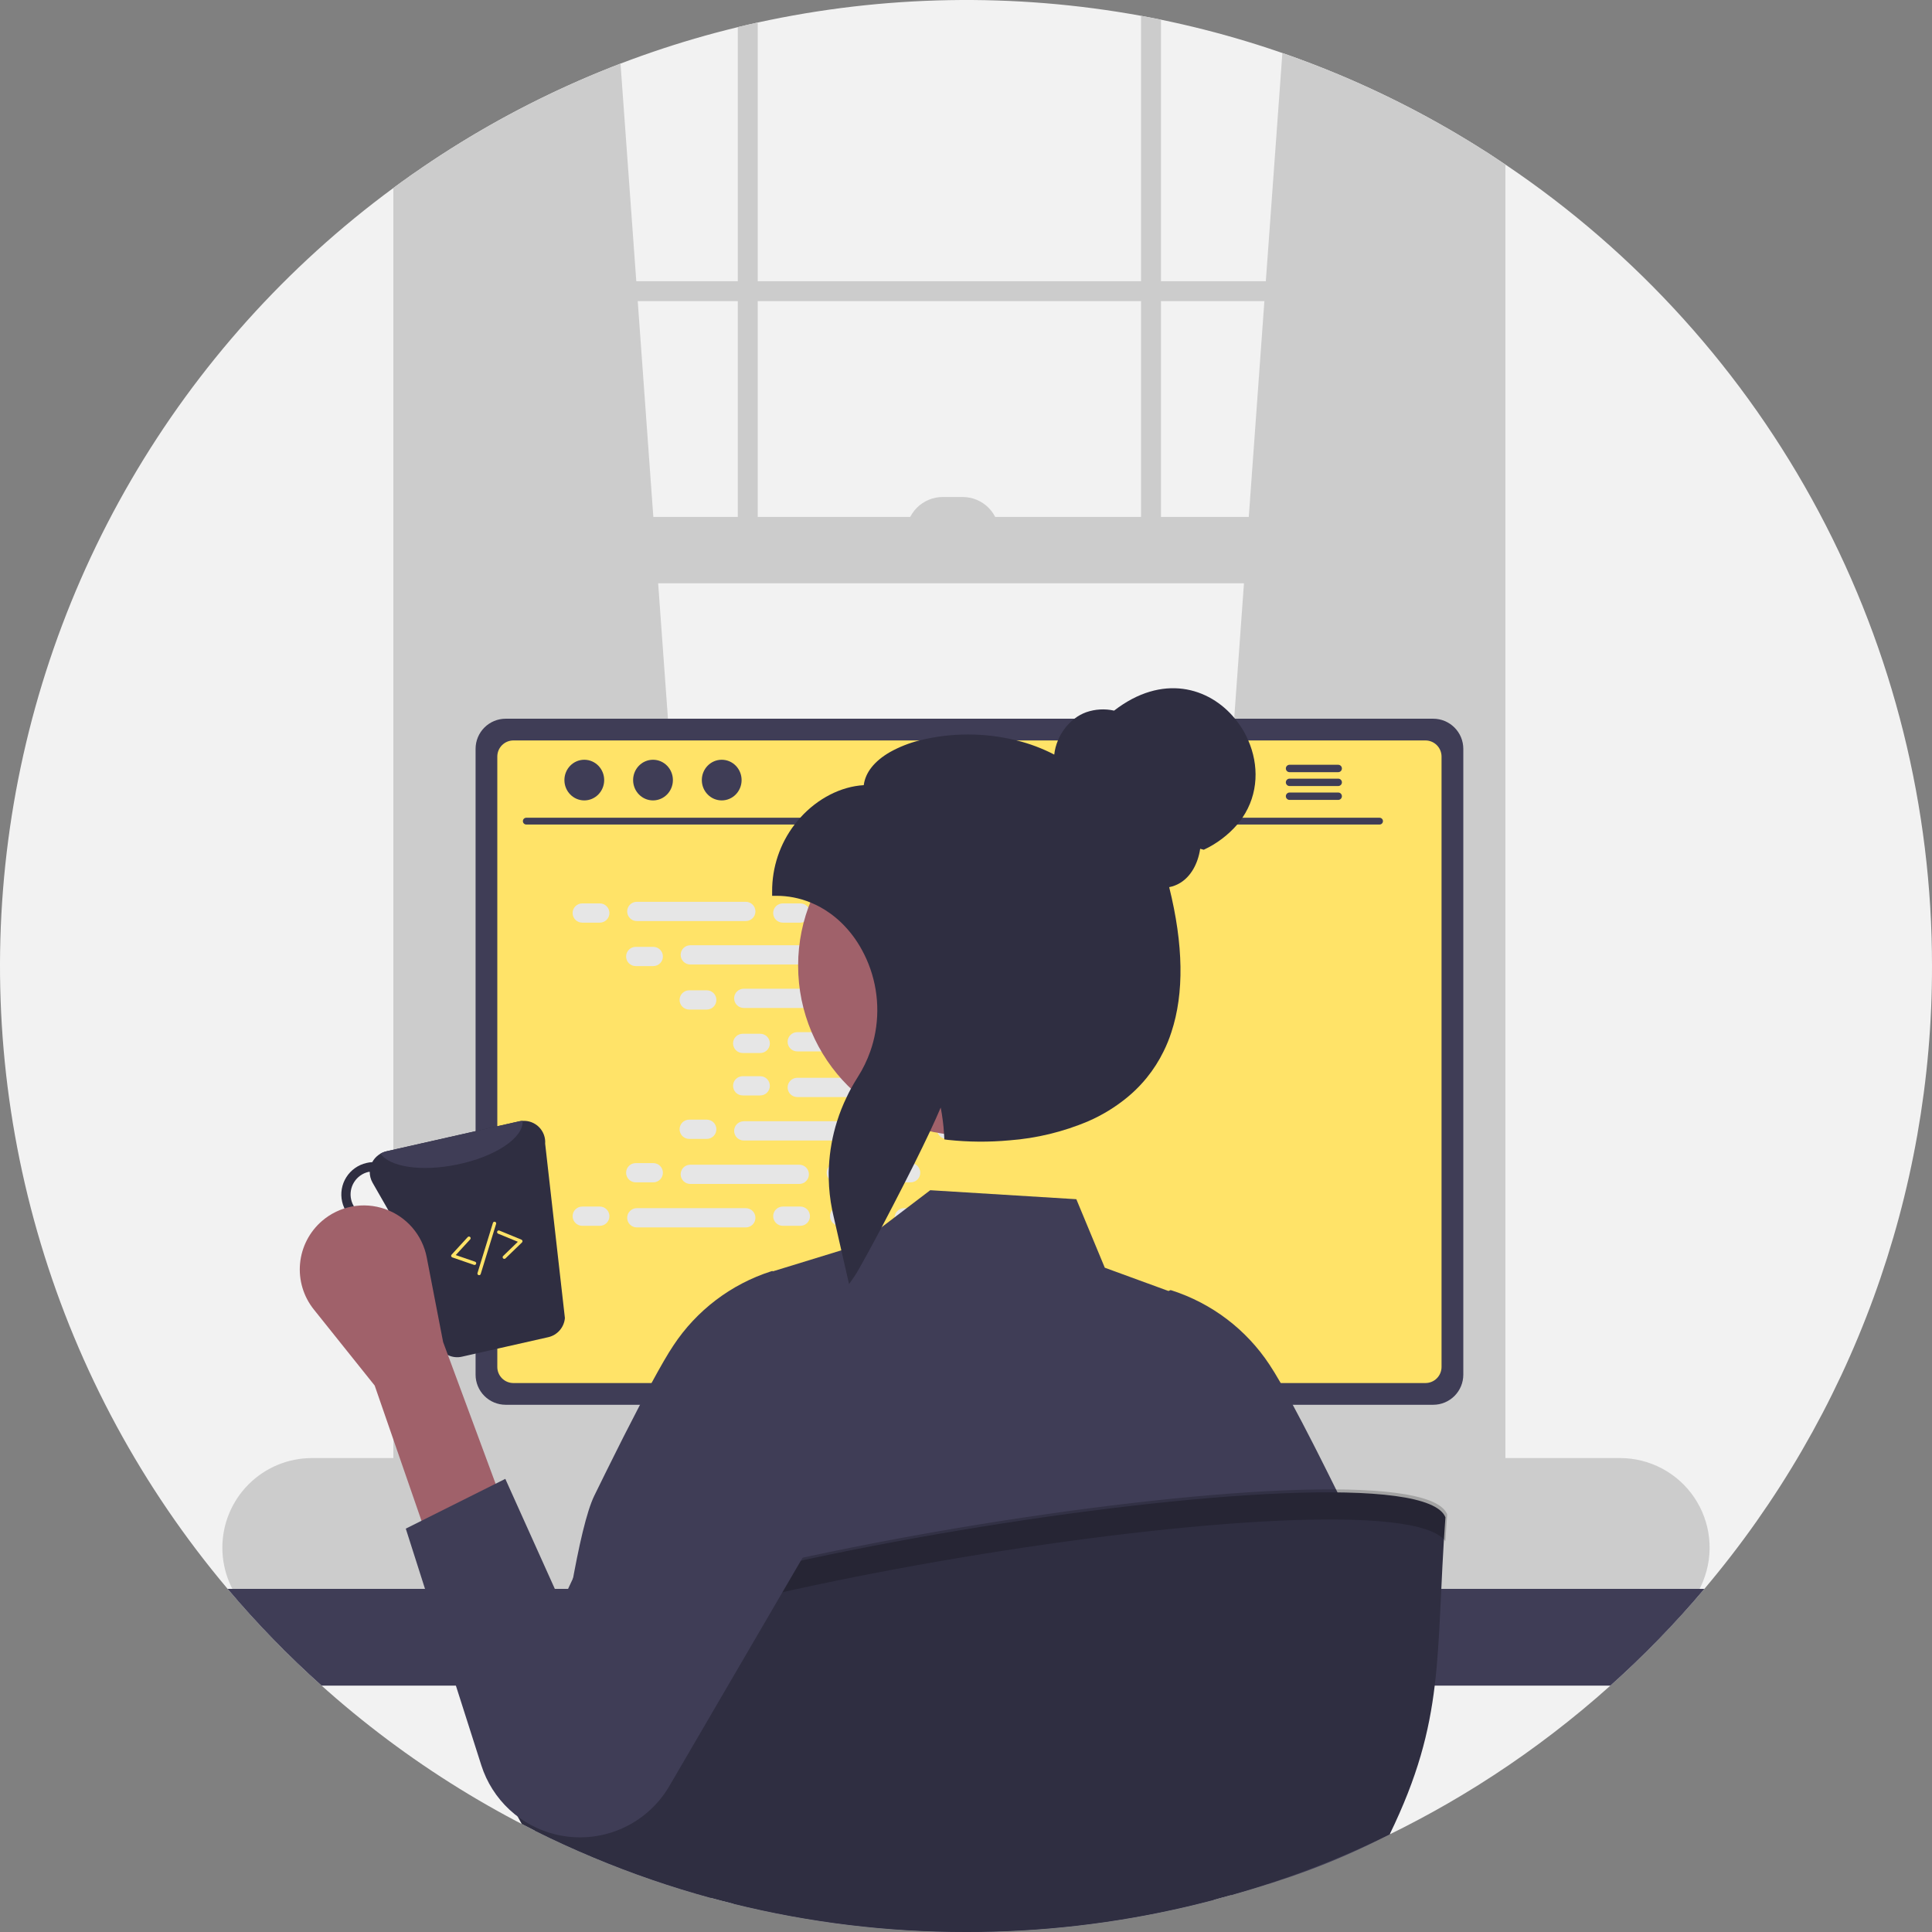 <svg width="182" height="182" viewBox="0 0 182 182" fill="none" xmlns="http://www.w3.org/2000/svg">
<rect x="0" y="0" width="182" height="182" fill="#808080" stroke="none"/>
<g clip-path="url(#clip0_2005_44)">
<path d="M182 91C182.032 112.481 174.433 133.275 160.56 149.675C160.056 150.273 159.543 150.862 159.02 151.447C152.869 158.365 145.704 164.31 137.769 169.077C135.949 170.17 134.089 171.2 132.189 172.166C131.997 172.264 131.802 172.362 131.61 172.456C131.38 172.573 131.147 172.686 130.914 172.799C126.107 175.152 121.099 177.072 115.951 178.536C115.416 178.687 114.879 178.834 114.342 178.977C107.57 180.769 100.613 181.772 93.61 181.965C93.245 181.975 92.886 181.981 92.54 181.987C92.417 181.991 92.297 181.994 92.178 181.994C91.784 181.997 91.394 182 91 182C83.621 182.005 76.268 181.114 69.103 179.346C68.385 179.169 67.671 178.983 66.959 178.788C63.211 177.765 59.532 176.5 55.948 175C54.058 174.213 52.203 173.364 50.381 172.453C49.968 172.245 49.556 172.037 49.149 171.823C48.976 171.738 48.806 171.647 48.636 171.559C38.925 166.433 30.216 159.6 22.926 151.387C22.422 150.824 21.928 150.251 21.44 149.675C13.408 140.152 7.417 129.081 3.838 117.149C0.258 105.217 -0.833 92.677 0.63 80.306C2.094 67.934 6.082 55.995 12.348 45.228C18.613 34.461 27.023 25.094 37.055 17.709C37.571 17.328 38.091 16.95 38.617 16.581C38.721 16.509 38.825 16.437 38.928 16.364C48.168 9.892 58.538 5.209 69.503 2.557C70.127 2.403 70.75 2.258 71.38 2.122C83.256 -0.476 95.53 -0.691 107.49 1.489C108.117 1.606 108.743 1.726 109.367 1.855C120.233 4.084 130.597 8.292 139.942 14.27C140.149 14.403 140.357 14.535 140.565 14.673C140.984 14.944 141.403 15.221 141.815 15.502C154.193 23.823 164.333 35.063 171.341 48.229C178.349 61.396 182.01 76.085 182 91Z" fill="#F2F2F2"/>
<path d="M68.014 138.078L38.928 140.66L38.617 140.688V16.581C38.721 16.509 38.825 16.437 38.928 16.364C44.99 12.124 51.547 8.641 58.454 5.992L59.94 26.491L60.076 28.367L61.546 48.696L62 54.95L67.96 137.353L68.014 138.078Z" fill="#CCCCCC"/>
<path d="M139.942 14.27C140.149 14.403 140.357 14.535 140.565 14.673V140.688L139.942 140.631L111.171 138.078L111.225 137.353L117.185 54.95L117.639 48.696L119.109 28.367L119.245 26.491L120.803 4.994C127.525 7.324 133.949 10.437 139.942 14.27Z" fill="#CCCCCC"/>
<path d="M139.942 14.27V142.407C139.942 144.866 138.248 146.866 136.163 146.866H42.707C40.981 146.866 39.517 145.493 39.073 143.619C38.976 143.223 38.928 142.816 38.928 142.407V16.364C38.825 16.437 38.721 16.509 38.617 16.581C38.091 16.95 37.571 17.328 37.055 17.709V142.407C37.027 144.275 37.725 146.081 39.001 147.445C39.67 148.146 40.517 148.653 41.451 148.913C41.86 149.024 42.283 149.08 42.707 149.079H136.163C136.588 149.08 137.012 149.024 137.423 148.913C139.935 148.236 141.815 145.578 141.815 142.407V15.502C141.403 15.221 140.984 14.944 140.565 14.673C140.357 14.535 140.149 14.403 139.942 14.27Z" fill="#CCCCCC"/>
<path d="M140.879 26.492H37.992V28.368H140.879V26.492Z" fill="#CCCCCC"/>
<path d="M69.503 2.557C70.127 2.403 70.75 2.258 71.38 2.122V53.073H69.503V2.557Z" fill="#CCCCCC"/>
<path d="M107.49 1.489C108.117 1.606 108.743 1.726 109.367 1.855V53.073H107.49V1.489Z" fill="#CCCCCC"/>
<path d="M152.606 137.353H29.391C27.151 137.353 25.003 138.243 23.419 139.827C21.835 141.411 20.946 143.559 20.946 145.798C20.946 148.038 21.835 150.186 23.419 151.77C25.003 153.354 27.151 154.243 29.391 154.243H152.606C153.805 154.244 154.991 153.988 156.083 153.493C157.176 152.999 158.15 152.276 158.941 151.375C159.3 150.967 159.618 150.527 159.892 150.059C160.105 149.7 160.289 149.325 160.443 148.938C160.958 147.657 161.15 146.269 161.003 144.896C160.857 143.523 160.375 142.207 159.602 141.064C158.828 139.92 157.786 138.984 156.566 138.337C155.346 137.69 153.987 137.352 152.606 137.353Z" fill="#CCCCCC"/>
<path d="M140.879 48.696H38.617V54.95H140.879V48.696Z" fill="#CCCCCC"/>
<path d="M88.81 46.819H90.686C91.138 46.819 91.585 46.908 92.003 47.081C92.42 47.254 92.799 47.507 93.119 47.827C93.438 48.146 93.692 48.526 93.865 48.943C94.037 49.36 94.126 49.808 94.126 50.259H85.37C85.37 49.347 85.732 48.472 86.377 47.827C87.023 47.182 87.898 46.819 88.81 46.819Z" fill="#CCCCCC"/>
<path d="M160.56 149.675C157.824 152.916 154.866 155.962 151.705 158.79H30.294C27.134 155.962 24.175 152.916 21.44 149.675H160.56Z" fill="#3F3D56"/>
<path d="M101.164 118.102H80.722C80.612 118.1 80.503 118.117 80.398 118.152C80.176 118.221 79.982 118.359 79.844 118.546C79.707 118.733 79.632 118.959 79.633 119.191V151.485H102.257V119.191C102.257 119.048 102.228 118.906 102.173 118.774C102.118 118.641 102.038 118.521 101.936 118.42C101.835 118.319 101.714 118.239 101.582 118.184C101.45 118.129 101.308 118.101 101.164 118.102ZM93.428 134.034C93.428 134.558 93.256 135.068 92.936 135.483C92.632 135.886 92.209 136.183 91.726 136.333C91.243 136.483 90.726 136.477 90.247 136.317C89.767 136.157 89.351 135.851 89.055 135.441C88.759 135.032 88.599 134.54 88.597 134.034V130.287C88.603 129.651 88.86 129.042 89.313 128.594C89.765 128.146 90.376 127.895 91.013 127.895C91.649 127.895 92.26 128.146 92.713 128.594C93.165 129.042 93.422 129.651 93.428 130.287V134.034Z" fill="#2F2E41"/>
<path d="M79.564 150.452V153.566C79.564 153.728 79.627 153.883 79.741 153.997C79.855 154.112 80.01 154.176 80.171 154.177H101.718C101.88 154.176 102.034 154.111 102.148 153.997C102.262 153.882 102.326 153.728 102.326 153.566V150.452H79.564Z" fill="#3F3D56"/>
<path d="M135.014 67.705H47.635C46.884 67.706 46.164 68.005 45.633 68.535C45.102 69.066 44.803 69.785 44.801 70.536V129.5C44.802 130.252 45.1 130.972 45.632 131.503C46.163 132.035 46.883 132.334 47.635 132.334H135.014C135.765 132.334 136.486 132.035 137.017 131.503C137.548 130.972 137.847 130.252 137.848 129.5V70.536C137.846 69.785 137.547 69.066 137.015 68.535C136.484 68.005 135.765 67.706 135.014 67.705Z" fill="#3F3D56"/>
<path d="M134.283 69.752H48.362C47.96 69.753 47.575 69.913 47.291 70.198C47.007 70.482 46.848 70.868 46.848 71.27V128.773C46.848 129.174 47.008 129.559 47.292 129.843C47.576 130.127 47.961 130.287 48.362 130.287H134.283C134.685 130.287 135.07 130.127 135.353 129.843C135.637 129.559 135.797 129.174 135.798 128.773V71.27C135.798 70.868 135.638 70.482 135.354 70.198C135.07 69.913 134.685 69.753 134.283 69.752Z" fill="#FFE368"/>
<path d="M118.47 154.127L117.677 150.358C117.644 150.204 117.573 150.061 117.471 149.942C117.368 149.822 117.238 149.731 117.091 149.675C116.985 149.633 116.871 149.611 116.757 149.612H67.224C67.109 149.611 66.996 149.633 66.89 149.675C66.743 149.731 66.612 149.822 66.51 149.942C66.408 150.061 66.337 150.204 66.304 150.358L65.51 154.127C65.482 154.264 65.484 154.405 65.517 154.541C65.55 154.677 65.613 154.804 65.701 154.912C65.789 155.021 65.9 155.109 66.026 155.169C66.152 155.229 66.29 155.26 66.43 155.261H117.547C117.688 155.261 117.826 155.23 117.953 155.17C118.079 155.109 118.19 155.021 118.278 154.911C118.366 154.803 118.429 154.676 118.462 154.541C118.496 154.405 118.498 154.264 118.47 154.127Z" fill="#2F2E41"/>
<path d="M69.007 150.29H67.74C67.655 150.29 67.587 150.359 67.587 150.444V151.081C67.587 151.166 67.655 151.235 67.74 151.235H69.007C69.092 151.235 69.161 151.166 69.161 151.081V150.444C69.161 150.359 69.092 150.29 69.007 150.29Z" fill="#3F3D56"/>
<path d="M72.156 150.29H70.889C70.804 150.29 70.735 150.359 70.735 150.444V151.081C70.735 151.166 70.804 151.235 70.889 151.235H72.156C72.241 151.235 72.31 151.166 72.31 151.081V150.444C72.31 150.359 72.241 150.29 72.156 150.29Z" fill="#3F3D56"/>
<path d="M75.305 150.29H74.038C73.953 150.29 73.884 150.359 73.884 150.444V151.081C73.884 151.166 73.953 151.235 74.038 151.235H75.305C75.39 151.235 75.459 151.166 75.459 151.081V150.444C75.459 150.359 75.39 150.29 75.305 150.29Z" fill="#3F3D56"/>
<path d="M78.454 150.29H77.187C77.102 150.29 77.033 150.359 77.033 150.444V151.081C77.033 151.166 77.102 151.235 77.187 151.235H78.454C78.538 151.235 78.607 151.166 78.607 151.081V150.444C78.607 150.359 78.538 150.29 78.454 150.29Z" fill="#3F3D56"/>
<path d="M81.602 150.29H80.335C80.251 150.29 80.182 150.359 80.182 150.444V151.081C80.182 151.166 80.251 151.235 80.335 151.235H81.602C81.687 151.235 81.756 151.166 81.756 151.081V150.444C81.756 150.359 81.687 150.29 81.602 150.29Z" fill="#3F3D56"/>
<path d="M84.751 150.29H83.484C83.399 150.29 83.331 150.359 83.331 150.444V151.081C83.331 151.166 83.399 151.235 83.484 151.235H84.751C84.836 151.235 84.905 151.166 84.905 151.081V150.444C84.905 150.359 84.836 150.29 84.751 150.29Z" fill="#3F3D56"/>
<path d="M87.9 150.29H86.633C86.548 150.29 86.479 150.359 86.479 150.444V151.081C86.479 151.166 86.548 151.235 86.633 151.235H87.9C87.985 151.235 88.054 151.166 88.054 151.081V150.444C88.054 150.359 87.985 150.29 87.9 150.29Z" fill="#3F3D56"/>
<path d="M91.049 150.29H89.782C89.697 150.29 89.628 150.359 89.628 150.444V151.081C89.628 151.166 89.697 151.235 89.782 151.235H91.049C91.134 151.235 91.203 151.166 91.203 151.081V150.444C91.203 150.359 91.134 150.29 91.049 150.29Z" fill="#3F3D56"/>
<path d="M94.198 150.29H92.931C92.846 150.29 92.777 150.359 92.777 150.444V151.081C92.777 151.166 92.846 151.235 92.931 151.235H94.198C94.282 151.235 94.351 151.166 94.351 151.081V150.444C94.351 150.359 94.282 150.29 94.198 150.29Z" fill="#3F3D56"/>
<path d="M97.346 150.29H96.079C95.995 150.29 95.926 150.359 95.926 150.444V151.081C95.926 151.166 95.995 151.235 96.079 151.235H97.346C97.431 151.235 97.5 151.166 97.5 151.081V150.444C97.5 150.359 97.431 150.29 97.346 150.29Z" fill="#3F3D56"/>
<path d="M100.495 150.29H99.228C99.143 150.29 99.074 150.359 99.074 150.444V151.081C99.074 151.166 99.143 151.235 99.228 151.235H100.495C100.58 151.235 100.649 151.166 100.649 151.081V150.444C100.649 150.359 100.58 150.29 100.495 150.29Z" fill="#3F3D56"/>
<path d="M103.644 150.29H102.377C102.292 150.29 102.223 150.359 102.223 150.444V151.081C102.223 151.166 102.292 151.235 102.377 151.235H103.644C103.729 151.235 103.798 151.166 103.798 151.081V150.444C103.798 150.359 103.729 150.29 103.644 150.29Z" fill="#3F3D56"/>
<path d="M106.793 150.29H105.526C105.441 150.29 105.372 150.359 105.372 150.444V151.081C105.372 151.166 105.441 151.235 105.526 151.235H106.793C106.878 151.235 106.946 151.166 106.946 151.081V150.444C106.946 150.359 106.878 150.29 106.793 150.29Z" fill="#3F3D56"/>
<path d="M109.941 150.29H108.675C108.59 150.29 108.521 150.359 108.521 150.444V151.081C108.521 151.166 108.59 151.235 108.675 151.235H109.941C110.026 151.235 110.095 151.166 110.095 151.081V150.444C110.095 150.359 110.026 150.29 109.941 150.29Z" fill="#3F3D56"/>
<path d="M113.09 150.29H111.823C111.738 150.29 111.67 150.359 111.67 150.444V151.081C111.67 151.166 111.738 151.235 111.823 151.235H113.09C113.175 151.235 113.244 151.166 113.244 151.081V150.444C113.244 150.359 113.175 150.29 113.09 150.29Z" fill="#3F3D56"/>
<path d="M116.239 150.29H114.972C114.887 150.29 114.818 150.359 114.818 150.444V151.081C114.818 151.166 114.887 151.235 114.972 151.235H116.239C116.324 151.235 116.393 151.166 116.393 151.081V150.444C116.393 150.359 116.324 150.29 116.239 150.29Z" fill="#3F3D56"/>
<path d="M68.97 151.865H67.703C67.618 151.865 67.549 151.934 67.549 152.018V152.656C67.549 152.741 67.618 152.809 67.703 152.809H68.97C69.055 152.809 69.124 152.741 69.124 152.656V152.018C69.124 151.934 69.055 151.865 68.97 151.865Z" fill="#3F3D56"/>
<path d="M72.119 151.865H70.852C70.767 151.865 70.698 151.934 70.698 152.018V152.656C70.698 152.741 70.767 152.809 70.852 152.809H72.119C72.204 152.809 72.272 152.741 72.272 152.656V152.018C72.272 151.934 72.204 151.865 72.119 151.865Z" fill="#3F3D56"/>
<path d="M75.268 151.865H74.001C73.916 151.865 73.847 151.934 73.847 152.018V152.656C73.847 152.741 73.916 152.809 74.001 152.809H75.268C75.353 152.809 75.421 152.741 75.421 152.656V152.018C75.421 151.934 75.353 151.865 75.268 151.865Z" fill="#3F3D56"/>
<path d="M78.416 151.865H77.149C77.065 151.865 76.996 151.934 76.996 152.018V152.656C76.996 152.741 77.065 152.809 77.149 152.809H78.416C78.501 152.809 78.57 152.741 78.57 152.656V152.018C78.57 151.934 78.501 151.865 78.416 151.865Z" fill="#3F3D56"/>
<path d="M81.565 151.865H80.298C80.213 151.865 80.144 151.934 80.144 152.018V152.656C80.144 152.741 80.213 152.809 80.298 152.809H81.565C81.65 152.809 81.719 152.741 81.719 152.656V152.018C81.719 151.934 81.65 151.865 81.565 151.865Z" fill="#3F3D56"/>
<path d="M84.714 151.865H83.447C83.362 151.865 83.293 151.934 83.293 152.018V152.656C83.293 152.741 83.362 152.809 83.447 152.809H84.714C84.799 152.809 84.868 152.741 84.868 152.656V152.018C84.868 151.934 84.799 151.865 84.714 151.865Z" fill="#3F3D56"/>
<path d="M87.863 151.865H86.596C86.511 151.865 86.442 151.934 86.442 152.018V152.656C86.442 152.741 86.511 152.809 86.596 152.809H87.863C87.948 152.809 88.016 152.741 88.016 152.656V152.018C88.016 151.934 87.948 151.865 87.863 151.865Z" fill="#3F3D56"/>
<path d="M91.012 151.865H89.745C89.66 151.865 89.591 151.934 89.591 152.018V152.656C89.591 152.741 89.66 152.809 89.745 152.809H91.012C91.097 152.809 91.165 152.741 91.165 152.656V152.018C91.165 151.934 91.097 151.865 91.012 151.865Z" fill="#3F3D56"/>
<path d="M94.16 151.865H92.893C92.808 151.865 92.74 151.934 92.74 152.018V152.656C92.74 152.741 92.808 152.809 92.893 152.809H94.16C94.245 152.809 94.314 152.741 94.314 152.656V152.018C94.314 151.934 94.245 151.865 94.16 151.865Z" fill="#3F3D56"/>
<path d="M97.309 151.865H96.042C95.957 151.865 95.888 151.934 95.888 152.018V152.656C95.888 152.741 95.957 152.809 96.042 152.809H97.309C97.394 152.809 97.463 152.741 97.463 152.656V152.018C97.463 151.934 97.394 151.865 97.309 151.865Z" fill="#3F3D56"/>
<path d="M100.458 151.865H99.191C99.106 151.865 99.037 151.934 99.037 152.018V152.656C99.037 152.741 99.106 152.809 99.191 152.809H100.458C100.543 152.809 100.612 152.741 100.612 152.656V152.018C100.612 151.934 100.543 151.865 100.458 151.865Z" fill="#3F3D56"/>
<path d="M103.607 151.865H102.34C102.255 151.865 102.186 151.934 102.186 152.018V152.656C102.186 152.741 102.255 152.809 102.34 152.809H103.607C103.692 152.809 103.76 152.741 103.76 152.656V152.018C103.76 151.934 103.692 151.865 103.607 151.865Z" fill="#3F3D56"/>
<path d="M106.755 151.865H105.489C105.404 151.865 105.335 151.934 105.335 152.018V152.656C105.335 152.741 105.404 152.809 105.489 152.809H106.755C106.84 152.809 106.909 152.741 106.909 152.656V152.018C106.909 151.934 106.84 151.865 106.755 151.865Z" fill="#3F3D56"/>
<path d="M109.904 151.865H108.637C108.552 151.865 108.484 151.934 108.484 152.018V152.656C108.484 152.741 108.552 152.809 108.637 152.809H109.904C109.989 152.809 110.058 152.741 110.058 152.656V152.018C110.058 151.934 109.989 151.865 109.904 151.865Z" fill="#3F3D56"/>
<path d="M113.053 151.865H111.786C111.701 151.865 111.632 151.934 111.632 152.018V152.656C111.632 152.741 111.701 152.809 111.786 152.809H113.053C113.138 152.809 113.207 152.741 113.207 152.656V152.018C113.207 151.934 113.138 151.865 113.053 151.865Z" fill="#3F3D56"/>
<path d="M116.202 151.865H114.935C114.85 151.865 114.781 151.934 114.781 152.018V152.656C114.781 152.741 114.85 152.809 114.935 152.809H116.202C116.287 152.809 116.356 152.741 116.356 152.656V152.018C116.356 151.934 116.287 151.865 116.202 151.865Z" fill="#3F3D56"/>
<path d="M95.105 153.754H82.817C82.732 153.754 82.663 153.823 82.663 153.908V154.545C82.663 154.63 82.732 154.699 82.817 154.699H95.105C95.19 154.699 95.259 154.63 95.259 154.545V153.908C95.259 153.823 95.19 153.754 95.105 153.754Z" fill="#3F3D56"/>
<path d="M129.966 77.673H49.57C49.486 77.671 49.407 77.637 49.348 77.577C49.29 77.517 49.257 77.437 49.257 77.354C49.257 77.27 49.29 77.19 49.348 77.13C49.407 77.07 49.486 77.036 49.57 77.034H129.966C130.049 77.036 130.129 77.07 130.187 77.13C130.246 77.19 130.278 77.27 130.278 77.354C130.278 77.437 130.246 77.517 130.187 77.577C130.129 77.637 130.049 77.671 129.966 77.673Z" fill="#3F3D56"/>
<path d="M55.042 75.401C56.077 75.401 56.916 74.544 56.916 73.486C56.916 72.428 56.077 71.571 55.042 71.571C54.008 71.571 53.169 72.428 53.169 73.486C53.169 74.544 54.008 75.401 55.042 75.401Z" fill="#3F3D56"/>
<path d="M61.515 75.401C62.55 75.401 63.389 74.544 63.389 73.486C63.389 72.428 62.55 71.571 61.515 71.571C60.48 71.571 59.641 72.428 59.641 73.486C59.641 74.544 60.48 75.401 61.515 75.401Z" fill="#3F3D56"/>
<path d="M67.988 75.401C69.022 75.401 69.861 74.544 69.861 73.486C69.861 72.428 69.022 71.571 67.988 71.571C66.953 71.571 66.114 72.428 66.114 73.486C66.114 74.544 66.953 75.401 67.988 75.401Z" fill="#3F3D56"/>
<path d="M126.068 72.044H121.471C121.38 72.046 121.294 72.084 121.23 72.149C121.166 72.214 121.131 72.301 121.131 72.392C121.131 72.483 121.166 72.57 121.23 72.635C121.294 72.701 121.38 72.738 121.471 72.74H126.068C126.159 72.739 126.247 72.702 126.311 72.636C126.375 72.571 126.411 72.484 126.411 72.392C126.411 72.301 126.375 72.213 126.311 72.148C126.247 72.083 126.159 72.046 126.068 72.044Z" fill="#3F3D56"/>
<path d="M126.068 73.351H121.471C121.38 73.353 121.293 73.391 121.23 73.456C121.166 73.521 121.13 73.608 121.13 73.699C121.13 73.79 121.166 73.877 121.23 73.942C121.293 74.007 121.38 74.045 121.471 74.047H126.068C126.16 74.046 126.247 74.009 126.311 73.944C126.376 73.878 126.412 73.79 126.412 73.699C126.412 73.607 126.376 73.52 126.311 73.454C126.247 73.389 126.16 73.352 126.068 73.351Z" fill="#3F3D56"/>
<path d="M126.068 74.658H121.471C121.38 74.66 121.294 74.698 121.23 74.763C121.166 74.828 121.131 74.915 121.131 75.006C121.131 75.097 121.166 75.184 121.23 75.249C121.294 75.314 121.38 75.352 121.471 75.354H126.068C126.159 75.352 126.247 75.315 126.311 75.25C126.375 75.185 126.411 75.097 126.411 75.006C126.411 74.914 126.375 74.826 126.311 74.761C126.247 74.696 126.159 74.659 126.068 74.658Z" fill="#3F3D56"/>
<path d="M56.502 85.103H54.85C54.349 85.103 53.943 85.509 53.943 86.01C53.943 86.511 54.349 86.917 54.85 86.917H56.502C57.003 86.917 57.409 86.511 57.409 86.01C57.409 85.509 57.003 85.103 56.502 85.103Z" fill="#E6E6E6"/>
<path d="M75.395 85.103H73.743C73.242 85.103 72.836 85.509 72.836 86.01C72.836 86.511 73.242 86.917 73.743 86.917H75.395C75.895 86.917 76.302 86.511 76.302 86.01C76.302 85.509 75.895 85.103 75.395 85.103Z" fill="#E6E6E6"/>
<path d="M80.748 85.103H79.096C78.595 85.103 78.189 85.509 78.189 86.01C78.189 86.511 78.595 86.917 79.096 86.917H80.748C81.249 86.917 81.654 86.511 81.654 86.01C81.654 85.509 81.249 85.103 80.748 85.103Z" fill="#E6E6E6"/>
<path d="M70.256 84.952H59.989C59.488 84.952 59.082 85.358 59.082 85.859C59.082 86.36 59.488 86.766 59.989 86.766H70.256C70.757 86.766 71.163 86.36 71.163 85.859C71.163 85.358 70.757 84.952 70.256 84.952Z" fill="#E6E6E6"/>
<path d="M95.446 84.952H85.179C84.678 84.952 84.272 85.358 84.272 85.859C84.272 86.36 84.678 86.766 85.179 86.766H95.446C95.947 86.766 96.353 86.36 96.353 85.859C96.353 85.358 95.947 84.952 95.446 84.952Z" fill="#E6E6E6"/>
<path d="M61.54 89.197H59.888C59.387 89.197 58.981 89.603 58.981 90.104C58.981 90.604 59.387 91.01 59.888 91.01H61.54C62.041 91.01 62.447 90.604 62.447 90.104C62.447 89.603 62.041 89.197 61.54 89.197Z" fill="#E6E6E6"/>
<path d="M80.433 89.197H78.781C78.28 89.197 77.874 89.603 77.874 90.104C77.874 90.604 78.28 91.01 78.781 91.01H80.433C80.934 91.01 81.34 90.604 81.34 90.104C81.34 89.603 80.934 89.197 80.433 89.197Z" fill="#E6E6E6"/>
<path d="M85.786 89.197H84.134C83.633 89.197 83.227 89.603 83.227 90.104C83.227 90.604 83.633 91.01 84.134 91.01H85.786C86.287 91.01 86.692 90.604 86.692 90.104C86.692 89.603 86.287 89.197 85.786 89.197Z" fill="#E6E6E6"/>
<path d="M75.294 89.046H65.027C64.526 89.046 64.12 89.452 64.12 89.952C64.12 90.453 64.526 90.859 65.027 90.859H75.294C75.795 90.859 76.201 90.453 76.201 89.952C76.201 89.452 75.795 89.046 75.294 89.046Z" fill="#E6E6E6"/>
<path d="M100.484 89.046H90.217C89.716 89.046 89.311 89.452 89.311 89.952C89.311 90.453 89.716 90.859 90.217 90.859H100.484C100.985 90.859 101.391 90.453 101.391 89.952C101.391 89.452 100.985 89.046 100.484 89.046Z" fill="#E6E6E6"/>
<path d="M66.578 93.29H64.926C64.425 93.29 64.019 93.696 64.019 94.197C64.019 94.698 64.425 95.104 64.926 95.104H66.578C67.079 95.104 67.485 94.698 67.485 94.197C67.485 93.696 67.079 93.29 66.578 93.29Z" fill="#E6E6E6"/>
<path d="M85.471 93.29H83.819C83.318 93.29 82.912 93.696 82.912 94.197C82.912 94.698 83.318 95.104 83.819 95.104H85.471C85.972 95.104 86.378 94.698 86.378 94.197C86.378 93.696 85.972 93.29 85.471 93.29Z" fill="#E6E6E6"/>
<path d="M90.824 93.29H89.172C88.671 93.29 88.265 93.696 88.265 94.197C88.265 94.698 88.671 95.104 89.172 95.104H90.824C91.325 95.104 91.731 94.698 91.731 94.197C91.731 93.696 91.325 93.29 90.824 93.29Z" fill="#E6E6E6"/>
<path d="M80.332 93.139H70.065C69.564 93.139 69.158 93.545 69.158 94.046C69.158 94.547 69.564 94.953 70.065 94.953H80.332C80.833 94.953 81.239 94.547 81.239 94.046C81.239 93.545 80.833 93.139 80.332 93.139Z" fill="#E6E6E6"/>
<path d="M105.522 93.139H95.255C94.754 93.139 94.349 93.545 94.349 94.046C94.349 94.547 94.754 94.953 95.255 94.953H105.522C106.023 94.953 106.429 94.547 106.429 94.046C106.429 93.545 106.023 93.139 105.522 93.139Z" fill="#E6E6E6"/>
<path d="M71.616 97.384H69.964C69.463 97.384 69.057 97.79 69.057 98.29C69.057 98.791 69.463 99.197 69.964 99.197H71.616C72.117 99.197 72.523 98.791 72.523 98.29C72.523 97.79 72.117 97.384 71.616 97.384Z" fill="#E6E6E6"/>
<path d="M90.509 97.384H88.857C88.356 97.384 87.95 97.79 87.95 98.29C87.95 98.791 88.356 99.197 88.857 99.197H90.509C91.01 99.197 91.416 98.791 91.416 98.29C91.416 97.79 91.01 97.384 90.509 97.384Z" fill="#E6E6E6"/>
<path d="M95.862 97.384H94.21C93.709 97.384 93.303 97.79 93.303 98.29C93.303 98.791 93.709 99.197 94.21 99.197H95.862C96.363 99.197 96.769 98.791 96.769 98.29C96.769 97.79 96.363 97.384 95.862 97.384Z" fill="#E6E6E6"/>
<path d="M85.37 97.233H75.103C74.602 97.233 74.196 97.638 74.196 98.139C74.196 98.64 74.602 99.046 75.103 99.046H85.37C85.871 99.046 86.277 98.64 86.277 98.139C86.277 97.638 85.871 97.233 85.37 97.233Z" fill="#E6E6E6"/>
<path d="M75.395 113.661H73.743C73.242 113.661 72.836 114.067 72.836 114.568C72.836 115.069 73.242 115.475 73.743 115.475H75.395C75.895 115.475 76.302 115.069 76.302 114.568C76.302 114.067 75.895 113.661 75.395 113.661Z" fill="#E6E6E6"/>
<path d="M80.748 113.661H79.096C78.595 113.661 78.189 114.067 78.189 114.568C78.189 115.069 78.595 115.475 79.096 115.475H80.748C81.249 115.475 81.654 115.069 81.654 114.568C81.654 114.067 81.249 113.661 80.748 113.661Z" fill="#E6E6E6"/>
<path d="M95.446 113.812H85.179C84.678 113.812 84.272 114.218 84.272 114.719C84.272 115.22 84.678 115.626 85.179 115.626H95.446C95.947 115.626 96.353 115.22 96.353 114.719C96.353 114.218 95.947 113.812 95.446 113.812Z" fill="#E6E6E6"/>
<path d="M56.502 113.661H54.85C54.349 113.661 53.943 114.067 53.943 114.568C53.943 115.069 54.349 115.475 54.85 115.475H56.502C57.003 115.475 57.409 115.069 57.409 114.568C57.409 114.067 57.003 113.661 56.502 113.661Z" fill="#E6E6E6"/>
<path d="M70.256 113.812H59.989C59.488 113.812 59.082 114.218 59.082 114.719C59.082 115.22 59.488 115.626 59.989 115.626H70.256C70.757 115.626 71.163 115.22 71.163 114.719C71.163 114.218 70.757 113.812 70.256 113.812Z" fill="#E6E6E6"/>
<path d="M61.54 109.567H59.888C59.387 109.567 58.981 109.973 58.981 110.474C58.981 110.975 59.387 111.381 59.888 111.381H61.54C62.041 111.381 62.447 110.975 62.447 110.474C62.447 109.973 62.041 109.567 61.54 109.567Z" fill="#E6E6E6"/>
<path d="M80.433 109.567H78.781C78.28 109.567 77.874 109.973 77.874 110.474C77.874 110.975 78.28 111.381 78.781 111.381H80.433C80.934 111.381 81.34 110.975 81.34 110.474C81.34 109.973 80.934 109.567 80.433 109.567Z" fill="#E6E6E6"/>
<path d="M85.786 109.567H84.134C83.633 109.567 83.227 109.973 83.227 110.474C83.227 110.975 83.633 111.381 84.134 111.381H85.786C86.287 111.381 86.692 110.975 86.692 110.474C86.692 109.973 86.287 109.567 85.786 109.567Z" fill="#E6E6E6"/>
<path d="M75.294 109.719H65.027C64.526 109.719 64.12 110.125 64.12 110.625C64.12 111.126 64.526 111.532 65.027 111.532H75.294C75.795 111.532 76.201 111.126 76.201 110.625C76.201 110.125 75.795 109.719 75.294 109.719Z" fill="#E6E6E6"/>
<path d="M66.578 105.474H64.926C64.425 105.474 64.019 105.88 64.019 106.381C64.019 106.882 64.425 107.288 64.926 107.288H66.578C67.079 107.288 67.485 106.882 67.485 106.381C67.485 105.88 67.079 105.474 66.578 105.474Z" fill="#E6E6E6"/>
<path d="M85.471 105.474H83.819C83.318 105.474 82.912 105.88 82.912 106.381C82.912 106.882 83.318 107.288 83.819 107.288H85.471C85.972 107.288 86.378 106.882 86.378 106.381C86.378 105.88 85.972 105.474 85.471 105.474Z" fill="#E6E6E6"/>
<path d="M90.824 105.474H89.172C88.671 105.474 88.265 105.88 88.265 106.381C88.265 106.882 88.671 107.288 89.172 107.288H90.824C91.325 107.288 91.731 106.882 91.731 106.381C91.731 105.88 91.325 105.474 90.824 105.474Z" fill="#E6E6E6"/>
<path d="M80.332 105.625H70.065C69.564 105.625 69.158 106.031 69.158 106.532C69.158 107.033 69.564 107.439 70.065 107.439H80.332C80.833 107.439 81.239 107.033 81.239 106.532C81.239 106.031 80.833 105.625 80.332 105.625Z" fill="#E6E6E6"/>
<path d="M71.616 101.381H69.964C69.463 101.381 69.057 101.787 69.057 102.287C69.057 102.788 69.463 103.194 69.964 103.194H71.616C72.117 103.194 72.523 102.788 72.523 102.287C72.523 101.787 72.117 101.381 71.616 101.381Z" fill="#E6E6E6"/>
<path d="M90.509 101.381H88.857C88.356 101.381 87.95 101.787 87.95 102.287C87.95 102.788 88.356 103.194 88.857 103.194H90.509C91.01 103.194 91.416 102.788 91.416 102.287C91.416 101.787 91.01 101.381 90.509 101.381Z" fill="#E6E6E6"/>
<path d="M95.862 101.381H94.21C93.709 101.381 93.303 101.787 93.303 102.287C93.303 102.788 93.709 103.194 94.21 103.194H95.862C96.363 103.194 96.769 102.788 96.769 102.287C96.769 101.787 96.363 101.381 95.862 101.381Z" fill="#E6E6E6"/>
<path d="M85.37 101.532H75.103C74.602 101.532 74.196 101.938 74.196 102.439C74.196 102.939 74.602 103.345 75.103 103.345H85.37C85.871 103.345 86.277 102.939 86.277 102.439C86.277 101.938 85.871 101.532 85.37 101.532Z" fill="#E6E6E6"/>
<path d="M130.93 172.796C130.738 172.894 130.542 172.991 130.35 173.086C125.375 175.573 121.395 176.987 115.951 178.536C115.491 173.404 115.047 164.383 114.616 158.79C114.503 157.339 114.389 156.12 114.279 155.26C114.251 154.803 114.158 154.353 114.002 153.922L114.021 155.26L114.068 158.79L114.342 178.977C107.57 180.769 100.613 181.772 93.61 181.965C93.245 181.975 92.886 181.981 92.54 181.987C92.417 181.991 92.297 181.994 92.178 181.994C91.784 181.997 91.394 182 91 182C83.621 182.005 76.268 181.114 69.103 179.346C69.258 174.267 69.412 165.346 69.56 158.79C69.591 157.509 69.62 156.315 69.651 155.26C69.711 153.006 69.774 151.381 69.834 150.836C69.781 150.933 69.74 151.035 69.711 151.142C69.419 152.5 69.221 153.876 69.116 155.26C69.006 156.315 68.895 157.509 68.785 158.79C68.2 165.601 67.589 174.862 66.959 178.788C63.211 177.765 59.532 176.5 55.948 175C54.058 174.213 52.203 173.364 50.381 172.453C50.727 170.186 51.089 167.645 51.461 165.009C51.75 162.966 52.05 160.865 52.355 158.79C52.827 155.585 53.312 152.442 53.803 149.675C54.521 145.631 55.258 142.382 55.989 140.889C56.681 139.472 57.374 138.074 58.045 136.736C58.278 136.267 58.511 135.804 58.737 135.354C58.791 135.247 58.845 135.143 58.898 135.039C59.38 134.091 59.846 133.184 60.29 132.334C60.671 131.607 61.033 130.92 61.376 130.287C62.208 128.751 62.913 127.526 63.435 126.751C65.621 123.437 68.874 120.969 72.655 119.758L72.75 119.733L72.816 119.761L79.255 117.784L80.197 117.494L80.829 117.299L83.059 115.601L84.271 114.679L85.408 113.813L87.631 112.122L101.394 112.969L104.074 119.421L110.075 121.616L110.179 121.568L110.271 121.531L110.365 121.556C114.146 122.768 117.398 125.235 119.585 128.549C119.881 128.993 120.24 129.579 120.646 130.287C120.992 130.889 121.37 131.575 121.779 132.334C122.362 133.414 122.998 134.633 123.672 135.952C123.82 136.242 123.971 136.538 124.122 136.837C124.402 137.391 124.687 137.957 124.975 138.534C125.646 139.872 126.339 141.27 127.032 142.691C127.633 143.922 128.241 146.453 128.839 149.675C129.333 152.351 129.825 155.506 130.3 158.79C130.923 163.047 130.259 168.145 130.823 172.062C130.857 172.311 130.895 172.554 130.93 172.796Z" fill="#3F3D56"/>
<path d="M91.194 106.972C100.034 106.972 107.201 99.805 107.201 90.965C107.201 82.124 100.034 74.957 91.194 74.957C82.353 74.957 75.186 82.124 75.186 90.965C75.186 99.805 82.353 106.972 91.194 106.972Z" fill="#A0616A"/>
<path d="M117.592 69.752C117.275 69.013 116.854 68.324 116.341 67.705C113.911 64.736 109.49 63.429 104.952 66.943C104.079 66.748 103.168 66.8 102.323 67.094C101.924 67.239 101.55 67.445 101.215 67.705C100.528 68.241 99.992 68.947 99.659 69.752C99.481 70.177 99.365 70.626 99.313 71.084C98.191 70.501 97.004 70.054 95.777 69.752C92.765 69.003 89.616 69.003 86.604 69.752C85.639 69.996 84.71 70.365 83.84 70.848C82.366 71.698 81.519 72.772 81.368 73.965C79.242 74.085 77.032 75.203 75.385 77.035C75.199 77.24 75.02 77.454 74.853 77.674C73.468 79.486 72.724 81.707 72.737 83.988V84.388H73.137C74.233 84.386 75.318 84.598 76.333 85.011C76.991 85.275 77.613 85.619 78.188 86.034C78.563 86.301 78.918 86.596 79.249 86.916C80.016 87.659 80.665 88.513 81.176 89.451C82.484 91.82 82.938 94.567 82.46 97.231C82.351 97.848 82.191 98.455 81.982 99.045C81.684 99.888 81.293 100.694 80.814 101.448C80.795 101.476 80.779 101.504 80.76 101.533C80.549 101.87 80.348 102.213 80.159 102.559C80.017 102.817 79.885 103.082 79.762 103.346C79.403 104.083 79.1 104.845 78.855 105.626C78.417 107.008 78.159 108.441 78.087 109.89C78.065 110.274 78.058 110.658 78.071 111.042C78.09 112.032 78.198 113.019 78.395 113.989C78.424 114.122 78.452 114.251 78.48 114.383L78.71 115.387L79.255 117.784L79.633 119.434L79.982 120.964L80.499 120.224C80.675 119.972 81.119 119.197 81.714 118.102C82.108 117.387 82.564 116.534 83.059 115.602C83.748 114.295 84.504 112.837 85.244 111.382C85.543 110.793 85.839 110.208 86.126 109.635C86.667 108.548 87.177 107.5 87.615 106.568C88.018 105.708 88.361 104.946 88.616 104.335C88.695 104.735 88.761 105.141 88.812 105.551C88.868 105.966 88.909 106.388 88.931 106.81C88.938 106.873 88.941 106.939 88.944 107.002L88.956 107.26L88.96 107.336L89.293 107.38C91.218 107.586 93.159 107.601 95.087 107.424H95.09C97.644 107.232 100.15 106.625 102.509 105.626C103.848 105.045 105.099 104.277 106.224 103.346C106.75 102.911 107.241 102.435 107.692 101.923C107.805 101.794 107.915 101.665 108.022 101.533C108.645 100.767 109.179 99.932 109.612 99.045C109.903 98.46 110.149 97.853 110.349 97.231C111.558 93.57 111.489 89.001 110.141 83.572C110.506 83.502 110.854 83.368 111.171 83.175C112.16 82.58 112.846 81.399 113.06 79.957L113.4 80.049C114.606 79.487 115.68 78.678 116.552 77.674C116.725 77.47 116.887 77.257 117.037 77.035C118.577 74.768 118.59 72.047 117.592 69.752Z" fill="#2F2E41"/>
<path opacity="0.2" d="M64.966 149.661L67.641 139.335L70.004 148.245L64.966 149.661Z" fill="black"/>
<path d="M136.163 142.933C135.206 156.12 136.198 161.926 130.914 172.799C126.107 175.152 121.099 177.072 115.951 178.536C115.416 178.687 114.879 178.834 114.342 178.977C107.57 180.769 100.613 181.772 93.61 181.965C93.245 181.975 92.886 181.981 92.54 181.987C92.417 181.991 92.297 181.994 92.178 181.994C91.784 181.997 91.394 182 91 182C83.621 182.005 76.268 181.114 69.103 179.346C68.385 179.169 67.671 178.983 66.959 178.788C63.211 177.765 59.532 176.5 55.948 175C54.058 174.213 52.203 173.364 50.381 172.453C49.968 172.245 49.556 172.037 49.15 171.823C47.062 168.152 45.875 163.687 45.849 158.321C47.295 149.076 132.97 134.96 136.163 142.933Z" fill="#2F2E41"/>
<path opacity="0.2" d="M136.161 145.191C136.21 144.375 136.264 143.532 136.328 142.653C133.135 134.681 47.46 148.797 46.014 158.042C46.018 158.889 46.055 159.712 46.115 160.515C49.616 151.39 131.008 137.974 136.161 145.191Z" fill="black"/>
<path d="M51.355 107.736C51.376 107.451 51.336 107.164 51.236 106.896C51.137 106.627 50.982 106.383 50.78 106.18C50.579 105.976 50.336 105.819 50.069 105.717C49.801 105.615 49.515 105.572 49.229 105.59C49.123 105.594 49.017 105.608 48.913 105.63L36.392 108.458C36.113 108.526 35.85 108.652 35.622 108.827C35.394 109.003 35.205 109.224 35.067 109.477C34.883 109.484 34.701 109.51 34.523 109.556C34.133 109.644 33.765 109.808 33.439 110.039C33.113 110.27 32.835 110.563 32.622 110.901C32.409 111.238 32.265 111.615 32.197 112.009C32.13 112.403 32.141 112.806 32.229 113.195C32.317 113.585 32.481 113.953 32.712 114.28C32.943 114.606 33.235 114.883 33.573 115.096C34.256 115.527 35.081 115.668 35.868 115.49C36.316 115.386 36.735 115.183 37.094 114.896L41.337 126.843C41.549 127.218 41.877 127.513 42.27 127.686C42.664 127.859 43.104 127.9 43.523 127.802L51.662 125.963C52.078 125.866 52.452 125.639 52.731 125.315C53.01 124.992 53.179 124.589 53.215 124.163L51.355 107.736ZM35.68 114.639C35.118 114.766 34.529 114.665 34.041 114.358C33.554 114.051 33.208 113.563 33.08 113.001C32.952 112.44 33.051 111.85 33.357 111.362C33.663 110.874 34.15 110.526 34.711 110.397C34.751 110.387 34.79 110.397 34.83 110.387C34.827 110.747 34.919 111.102 35.097 111.415L36.649 114.125C36.379 114.381 36.044 114.559 35.68 114.639Z" fill="#2F2E41"/>
<path d="M49.229 105.59C49.348 107.173 46.638 108.992 43.008 109.714C39.676 110.397 36.689 109.922 35.848 108.676C36.017 108.576 36.201 108.502 36.392 108.458L48.913 105.63C49.017 105.608 49.123 105.594 49.229 105.59Z" fill="#3F3D56"/>
<path d="M40.57 145.759L47.602 142.243L41.742 126.42L40.198 118.44C39.997 117.404 39.528 116.438 38.837 115.639C38.146 114.841 37.258 114.237 36.261 113.89C35.263 113.542 34.193 113.462 33.155 113.658C32.117 113.854 31.149 114.319 30.348 115.006C29.16 116.024 28.413 117.464 28.267 119.022C28.121 120.58 28.585 122.134 29.563 123.356L35.296 130.522L40.57 145.759Z" fill="#A0616A"/>
<path d="M47.602 139.313L38.226 144.001L45.342 166.297C45.853 167.898 46.769 169.34 48.001 170.483C49.233 171.626 50.74 172.431 52.375 172.82C54.391 173.3 56.507 173.126 58.417 172.322C60.327 171.518 61.932 170.127 62.998 168.35L81.867 136.008C83.204 133.779 83.617 131.116 83.017 128.587C82.417 126.058 80.852 123.864 78.657 122.473C77.476 121.726 76.151 121.235 74.767 121.033C73.384 120.831 71.974 120.923 70.629 121.302C69.283 121.681 68.033 122.339 66.959 123.233C65.884 124.128 65.01 125.238 64.394 126.493L52.877 151.033L47.602 139.313Z" fill="#3F3D56"/>
<path d="M44.702 119.163C44.685 119.163 44.668 119.16 44.651 119.155L42.604 118.45C42.579 118.441 42.557 118.427 42.539 118.408C42.522 118.388 42.509 118.365 42.502 118.34C42.496 118.314 42.496 118.288 42.502 118.263C42.509 118.237 42.522 118.214 42.539 118.195L44.062 116.537C44.076 116.522 44.093 116.509 44.111 116.5C44.13 116.491 44.15 116.486 44.171 116.486C44.192 116.485 44.212 116.488 44.232 116.495C44.252 116.502 44.269 116.513 44.285 116.527C44.3 116.541 44.312 116.558 44.321 116.577C44.33 116.595 44.335 116.616 44.336 116.636C44.336 116.657 44.333 116.678 44.326 116.697C44.319 116.717 44.308 116.734 44.294 116.75L42.934 118.23L44.754 118.857C44.789 118.869 44.819 118.893 44.838 118.925C44.857 118.957 44.864 118.995 44.858 119.032C44.852 119.068 44.833 119.102 44.804 119.126C44.776 119.15 44.74 119.163 44.702 119.163Z" fill="#FFE368"/>
<path d="M47.508 118.589C47.477 118.589 47.446 118.579 47.42 118.562C47.394 118.544 47.374 118.519 47.362 118.49C47.351 118.461 47.348 118.429 47.354 118.399C47.361 118.368 47.376 118.34 47.399 118.318L48.783 116.98L46.924 116.214C46.905 116.206 46.887 116.195 46.873 116.18C46.858 116.166 46.846 116.148 46.838 116.129C46.83 116.11 46.826 116.09 46.826 116.069C46.826 116.048 46.83 116.028 46.838 116.009C46.846 115.99 46.858 115.972 46.872 115.958C46.887 115.943 46.904 115.931 46.923 115.923C46.942 115.915 46.963 115.911 46.983 115.911C47.004 115.911 47.025 115.915 47.044 115.923L49.125 116.781C49.149 116.791 49.17 116.807 49.187 116.827C49.203 116.847 49.215 116.871 49.22 116.897C49.225 116.923 49.223 116.949 49.215 116.974C49.207 116.999 49.193 117.021 49.174 117.04L47.618 118.545C47.589 118.573 47.549 118.589 47.508 118.589Z" fill="#FFE368"/>
<path d="M45.132 120.126C45.116 120.126 45.101 120.124 45.086 120.119C45.066 120.113 45.048 120.103 45.032 120.09C45.016 120.077 45.003 120.061 44.993 120.042C44.983 120.024 44.977 120.004 44.975 119.984C44.973 119.963 44.975 119.942 44.982 119.922L46.435 115.199C46.447 115.159 46.475 115.126 46.512 115.107C46.548 115.087 46.592 115.083 46.631 115.096C46.671 115.108 46.705 115.136 46.724 115.172C46.744 115.209 46.748 115.252 46.736 115.292L45.283 120.015C45.273 120.047 45.253 120.076 45.226 120.096C45.199 120.116 45.166 120.126 45.132 120.126Z" fill="#FFE368"/>
</g>
<defs>
<clipPath id="clip0_2005_44">
<rect width="182" height="182" fill="white"/>
</clipPath>
</defs>
</svg>
